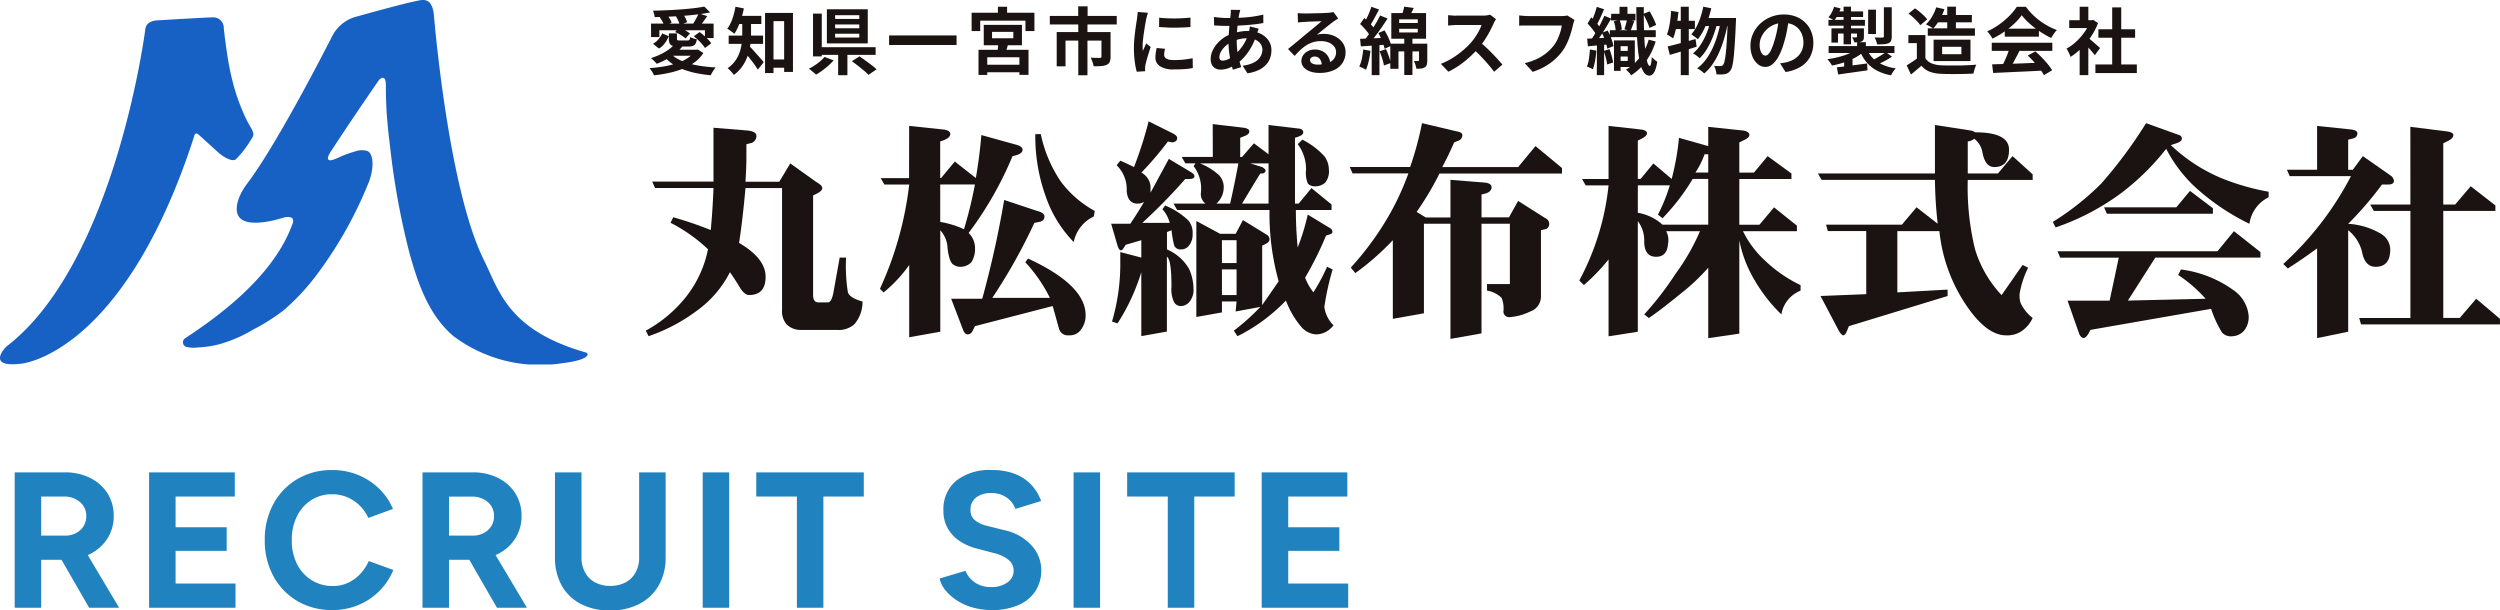 <svg xmlns="http://www.w3.org/2000/svg" xmlns:xlink="http://www.w3.org/1999/xlink" width="181" height="44.196" viewBox="0 0 181 44.196">
  <defs>
    <clipPath id="clip-path">
      <rect id="長方形_32442" data-name="長方形 32442" width="181" height="26.387" fill="none"/>
    </clipPath>
  </defs>
  <g id="グループ_39532" data-name="グループ 39532" transform="translate(7782 -6347)">
    <g id="グループ_39528" data-name="グループ 39528" transform="translate(-7782 6347)">
      <g id="グループ_39527" data-name="グループ 39527" transform="translate(0 0)" clip-path="url(#clip-path)">
        <path id="パス_38625" data-name="パス 38625" d="M110.2,4.213h.127l.105-.021.4.253a2.535,2.535,0,0,1-.623.665,3.7,3.7,0,0,1-.844.467,6.482,6.482,0,0,1-1.005.306,9.6,9.6,0,0,1-1.105.177,1.13,1.13,0,0,0-.082-.171c-.037-.065-.077-.129-.121-.193a1.129,1.129,0,0,0-.124-.153c.37-.028.723-.071,1.063-.129a6.086,6.086,0,0,0,.941-.235,3.306,3.306,0,0,0,.76-.364A1.7,1.7,0,0,0,110.2,4.3Zm-1.441-.427.549.19a3.212,3.212,0,0,1-.525.512,4.658,4.658,0,0,1-.641.422,5.542,5.542,0,0,1-.681.317c-.031-.035-.073-.079-.124-.132s-.1-.1-.158-.156a1.781,1.781,0,0,0-.145-.124,4.768,4.768,0,0,0,.673-.262,4.16,4.16,0,0,0,.6-.348,2.151,2.151,0,0,0,.454-.419m-1.72-1.467h4.533V3.363h-.628V2.8h-3.3v.49h-.6ZM110.9,1.084l.422.422q-.406.084-.9.145t-1.019.1q-.527.04-1.063.063t-1.031.034a1.548,1.548,0,0,0-.047-.243,1.244,1.244,0,0,0-.079-.222q.491-.011,1.008-.034T109.2,1.29q.5-.037.931-.087t.763-.119m-3.039,1.942.475.206a2.8,2.8,0,0,1-.28.493,1.469,1.469,0,0,1-.432.4l-.433-.348a1.459,1.459,0,0,0,.4-.33,1.668,1.668,0,0,0,.269-.425m-.179-1.16.5-.212a2.78,2.78,0,0,1,.216.3,1.165,1.165,0,0,1,.142.3l-.528.226a1.551,1.551,0,0,0-.131-.3,2.347,2.347,0,0,0-.2-.311m.812,2.643a2.2,2.2,0,0,0,.551.4,3.839,3.839,0,0,0,.75.293,7.082,7.082,0,0,0,.91.19q.491.071,1.029.1a1.416,1.416,0,0,0-.132.169q-.069.1-.129.205t-.1.19a8.945,8.945,0,0,1-1.045-.15,6.229,6.229,0,0,1-.923-.263,3.934,3.934,0,0,1-.781-.394A2.969,2.969,0,0,1,108,4.7Zm.138-.3h1.72v.433H108.2Zm-.29-1.182h.586V3.4c0,.064.013.1.039.116a.459.459,0,0,0,.177.022h.549a.251.251,0,0,0,.106-.018.119.119,0,0,0,.055-.072.71.71,0,0,0,.029-.158,1.359,1.359,0,0,0,.227.095,1.99,1.99,0,0,0,.253.069.856.856,0,0,1-.092.319.35.35,0,0,1-.187.158.93.93,0,0,1-.317.045h-.707a1.513,1.513,0,0,1-.443-.05.334.334,0,0,1-.217-.174.826.826,0,0,1-.058-.346Zm.454-.1.3-.322a3.179,3.179,0,0,1,.422.2,2.226,2.226,0,0,1,.349.227l-.317.354a2.578,2.578,0,0,0-.335-.237,2.872,2.872,0,0,0-.419-.217m.032-1.177.506-.185a2.591,2.591,0,0,1,.2.327,1.678,1.678,0,0,1,.129.317l-.538.2a1.469,1.469,0,0,0-.111-.322,2.6,2.6,0,0,0-.185-.338m1.673-.179.617.2c-.1.141-.191.277-.288.409a4.057,4.057,0,0,1-.271.335l-.47-.179q.069-.106.148-.24c.052-.09.1-.181.148-.274s.084-.177.116-.251m-.354,1.657.422-.3c.106.077.212.163.32.256s.207.188.3.285a1.774,1.774,0,0,1,.219.272l-.454.338a1.859,1.859,0,0,0-.206-.277q-.132-.15-.29-.3c-.106-.1-.21-.19-.311-.272" transform="translate(-59.908 -0.608)" fill="#1a1311"/>
        <path id="パス_38626" data-name="パス 38626" d="M120.343,1.107l.606.122a5.691,5.691,0,0,1-.168.683,6.042,6.042,0,0,1-.238.634,3.422,3.422,0,0,1-.28.519c-.039-.035-.089-.076-.15-.121s-.126-.091-.193-.138-.123-.08-.169-.106a2.673,2.673,0,0,0,.367-.718,5.267,5.267,0,0,0,.225-.876m.49.95h.638V3.07a6.549,6.549,0,0,1-.045.733,3.961,3.961,0,0,1-.179.8,3.3,3.3,0,0,1-.38.779,2.6,2.6,0,0,1-.641.662,1.166,1.166,0,0,0-.127-.164c-.056-.063-.113-.125-.171-.185a.847.847,0,0,0-.156-.132,2.285,2.285,0,0,0,.578-.573,2.4,2.4,0,0,0,.317-.649,3.312,3.312,0,0,0,.135-.664q.032-.33.032-.615Zm-.982,1.14h2.491v.6h-2.491Zm.549-1.425h1.816v.586H120.4Zm.918,2.163c.043.039.1.1.177.177s.157.168.245.266l.264.3c.088.1.166.187.235.267s.119.138.15.176l-.427.539q-.074-.116-.174-.262c-.067-.1-.139-.2-.216-.3s-.155-.2-.232-.3-.152-.191-.224-.277l-.187-.225Zm1.167-2.375h2.02V5.83h-.638V2.152h-.77V5.909h-.612Zm.28,3.367h1.445v.6h-1.445Z" transform="translate(-67.095 -0.62)" fill="#1a1311"/>
        <path id="パス_38627" data-name="パス 38627" d="M134.309,4.979l.665.248a3.883,3.883,0,0,1-.385.385q-.216.19-.446.359a4.335,4.335,0,0,1-.445.29,1.766,1.766,0,0,0-.159-.148c-.062-.053-.126-.1-.19-.156a1.893,1.893,0,0,0-.169-.124,3.665,3.665,0,0,0,.43-.248,4.16,4.16,0,0,0,.4-.3,2.239,2.239,0,0,0,.3-.306m-.828-3.139h.633v3.1h-.633Zm.365,2.432h4.168v.559h-4.168Zm.638-2.743h2.96V4h-2.96Zm.6.7h1.747V1.956H135.08Zm0,.675h1.747V2.626H135.08Zm0,.67h1.747V3.3H135.08Zm.216.945h.67V6.3h-.67Zm1,.765.543-.343q.2.131.433.3c.154.111.305.222.451.335a4.311,4.311,0,0,1,.356.3l-.586.4a3.715,3.715,0,0,0-.33-.309c-.135-.114-.281-.231-.436-.351s-.3-.228-.432-.327" transform="translate(-74.619 -0.857)" fill="#1a1311"/>
        <rect id="長方形_32441" data-name="長方形 32441" width="4.886" height="0.691" transform="translate(64.37 2.566)" fill="#1a1311"/>
        <path id="パス_38628" data-name="パス 38628" d="M159.976,1.538h4.548V2.863h-.649V2.108H160.6v.755h-.623Zm.5,2.681h3.62V6.034h-.66V4.762h-2.327V6.04h-.633Zm.285,1.082h3.008v.543h-3.008Zm.095-2.887h2.765V3.892h-2.765Zm.6.971h1.541V2.921h-1.541Zm.454.222.733.127c-.05.159-.095.315-.137.47s-.081.288-.116.4l-.554-.132q.027-.19.048-.433c.014-.162.023-.306.026-.433M161.881,1.1h.665v.76h-.665Z" transform="translate(-89.632 -0.614)" fill="#1a1311"/>
        <path id="パス_38629" data-name="パス 38629" d="M172.852,1.739H177.7v.617h-4.844Zm.5,1.171h3.477v.617h-2.838V5.391h-.639Zm1.557-1.863h.681V2.12h-.681Zm.005,1.271h.665V6.034h-.665Zm1.678.591h.66V4.7a.931.931,0,0,1-.061.367.413.413,0,0,1-.224.213,1.188,1.188,0,0,1-.4.09q-.229.016-.54.016a1.782,1.782,0,0,0-.085-.317,2.519,2.519,0,0,0-.127-.306l.267.011q.134.005.243.005h.145a.207.207,0,0,0,.095-.024.082.082,0,0,0,.027-.071Z" transform="translate(-96.847 -0.587)" fill="#1a1311"/>
        <path id="パス_38630" data-name="パス 38630" d="M187.725,2.023c-.014.035-.029.085-.048.148s-.034.125-.05.185-.028.105-.034.137c-.011.074-.028.169-.051.288s-.046.249-.068.4-.045.3-.066.446-.038.3-.051.438-.018.264-.018.369c0,.049,0,.105,0,.169a.985.985,0,0,0,.019.174c.024-.059.051-.119.079-.179l.084-.182c.029-.062.053-.12.074-.177l.327.259c-.049.144-.1.3-.15.464s-.1.321-.138.467-.071.266-.092.361c-.007.039-.014.082-.019.132a1.132,1.132,0,0,0-.007.116c0,.029,0,.063,0,.1s0,.078.008.113l-.612.042a5.428,5.428,0,0,1-.142-.731,7.249,7.249,0,0,1-.063-.995c0-.2.008-.4.026-.6s.039-.4.063-.588.048-.359.071-.514.044-.283.061-.385c.007-.074.017-.157.029-.251s.02-.182.024-.266Zm1.235,2.607c-.021.088-.037.166-.047.234a1.376,1.376,0,0,0-.016.209.3.3,0,0,0,.043.155.345.345,0,0,0,.129.122.694.694,0,0,0,.227.074,2.075,2.075,0,0,0,.34.023,5.985,5.985,0,0,0,.665-.034c.207-.022.427-.057.66-.1l.01.712a5.758,5.758,0,0,1-.583.074q-.33.026-.778.026a1.8,1.8,0,0,1-1.014-.23.731.731,0,0,1-.332-.636,2.257,2.257,0,0,1,.024-.319c.015-.111.038-.233.066-.367Zm-.422-2.253q.242.032.546.045c.2.009.408.012.617.011s.411-.009.6-.021.361-.026.5-.04v.681c-.162.014-.34.026-.533.034s-.392.014-.6.014-.4,0-.6-.014-.376-.02-.54-.034Z" transform="translate(-104.612 -1.098)" fill="#1a1311"/>
        <path id="パス_38631" data-name="パス 38631" d="M202.82,2.972c-.01.032-.026.076-.047.132s-.041.115-.061.174-.034.107-.045.142a4.842,4.842,0,0,1-.372.868,4.079,4.079,0,0,1-.472.686,3.233,3.233,0,0,1-.5.478,2.894,2.894,0,0,1-.591.34,1.661,1.661,0,0,1-.67.145.794.794,0,0,1-.354-.079.6.6,0,0,1-.262-.251.876.876,0,0,1-.1-.435,1.431,1.431,0,0,1,.116-.559,2.1,2.1,0,0,1,.322-.522,2.424,2.424,0,0,1,.481-.441,2.382,2.382,0,0,1,.591-.3,3.564,3.564,0,0,1,.567-.153,3.3,3.3,0,0,1,.61-.058,2.069,2.069,0,0,1,.879.179,1.5,1.5,0,0,1,.609.491,1.223,1.223,0,0,1,.222.728,1.7,1.7,0,0,1-.09.546,1.412,1.412,0,0,1-.293.493,1.73,1.73,0,0,1-.536.39,2.816,2.816,0,0,1-.818.237l-.348-.554a2.28,2.28,0,0,0,.823-.23A1.161,1.161,0,0,0,202.944,5a.969.969,0,0,0,.145-.5.728.728,0,0,0-.124-.417.865.865,0,0,0-.369-.3,1.44,1.44,0,0,0-.6-.113,2.379,2.379,0,0,0-.642.079,3.083,3.083,0,0,0-.472.169,1.869,1.869,0,0,0-.469.319,1.648,1.648,0,0,0-.322.4.819.819,0,0,0-.116.39.285.285,0,0,0,.058.193.235.235,0,0,0,.185.066,1,1,0,0,0,.438-.124,2.09,2.09,0,0,0,.491-.351,3.7,3.7,0,0,0,.538-.633,3.27,3.27,0,0,0,.418-.918c.01-.035.02-.081.031-.137s.02-.113.029-.171.015-.1.019-.14Zm-2.274-.77q.5,0,.942-.021t.849-.074a7.388,7.388,0,0,0,.816-.153l.005.612q-.274.047-.6.087t-.686.066q-.355.026-.7.04c-.228.008-.443.013-.643.013q-.138,0-.309-.005c-.114,0-.226-.007-.337-.013l-.288-.013-.015-.613.259.029c.113.012.233.023.361.032s.245.013.35.013m.94-.586q-.021.074-.04.145c-.012.047-.024.092-.034.135-.032.166-.062.354-.09.567s-.051.434-.069.665-.026.457-.026.678a6.174,6.174,0,0,0,.042.757,4.923,4.923,0,0,0,.118.638q.077.294.167.557l-.607.185a5.643,5.643,0,0,1-.15-.564q-.071-.327-.119-.7a6.093,6.093,0,0,1-.047-.762q0-.264.018-.53t.04-.528q.021-.261.05-.5c.019-.16.036-.305.05-.435,0-.05.007-.1.01-.161a1.143,1.143,0,0,0,0-.156Z" transform="translate(-111.692 -0.897)" fill="#1a1311"/>
        <path id="パス_38632" data-name="パス 38632" d="M212.777,2.052c.074.01.153.018.237.021s.165.005.243.005l.253,0,.383-.008.425-.01c.14,0,.268-.008.383-.014l.266-.013c.109-.01.2-.02.259-.029a.855.855,0,0,0,.143-.029l.343.47c-.06.039-.121.077-.185.116s-.125.081-.185.127-.155.113-.253.193l-.314.25c-.111.088-.218.175-.322.259l-.282.227a2.121,2.121,0,0,1,.253-.045,2.427,2.427,0,0,1,.248-.013,1.815,1.815,0,0,1,.8.174,1.447,1.447,0,0,1,.565.473,1.165,1.165,0,0,1,.208.683,1.4,1.4,0,0,1-.211.755,1.455,1.455,0,0,1-.636.539,2.489,2.489,0,0,1-1.063.2,1.928,1.928,0,0,1-.657-.106,1.082,1.082,0,0,1-.462-.3.681.681,0,0,1-.169-.46.741.741,0,0,1,.119-.4.877.877,0,0,1,.332-.3A1.02,1.02,0,0,1,214,4.69a1.21,1.21,0,0,1,.615.145,1.011,1.011,0,0,1,.385.388,1.123,1.123,0,0,1,.14.533l-.617.084a.753.753,0,0,0-.145-.467A.45.45,0,0,0,214,5.2a.358.358,0,0,0-.238.077.228.228,0,0,0-.089.177.269.269,0,0,0,.148.237.739.739,0,0,0,.385.09,2.235,2.235,0,0,0,.749-.108.937.937,0,0,0,.451-.311.786.786,0,0,0,.15-.483.64.64,0,0,0-.145-.417.941.941,0,0,0-.392-.28,1.486,1.486,0,0,0-.56-.1,1.943,1.943,0,0,0-.559.077,2,2,0,0,0-.478.216,2.9,2.9,0,0,0-.438.338,5.515,5.515,0,0,0-.425.441l-.48-.5.321-.262c.12-.1.242-.2.367-.3l.354-.3q.166-.14.282-.234l.259-.212.306-.251c.106-.086.206-.169.3-.248s.174-.147.238-.2c-.054,0-.122,0-.206,0l-.277.011-.3.01c-.1,0-.193.008-.279.014l-.214.013c-.07,0-.144.008-.222.016s-.148.015-.211.026Z" transform="translate(-118.826 -1.105)" fill="#1a1311"/>
        <path id="パス_38633" data-name="パス 38633" d="M224.1,4.192l.523.095a6.772,6.772,0,0,1-.127.75,3.564,3.564,0,0,1-.2.623,1.13,1.13,0,0,0-.142-.082c-.06-.029-.12-.059-.182-.087a1.507,1.507,0,0,0-.161-.063A2.434,2.434,0,0,0,224,4.859a6.056,6.056,0,0,0,.1-.667m-.226-1.847.3-.433c.092.077.186.164.285.261s.189.193.272.288a1.443,1.443,0,0,1,.187.264l-.322.491a1.99,1.99,0,0,0-.182-.277c-.08-.1-.167-.208-.261-.311s-.188-.2-.28-.282m0,1.071q.363-.011.879-.032t1.047-.047l-.005.5q-.5.038-.987.071t-.881.055Zm.812-2.322.56.2c-.07.138-.144.277-.222.419s-.153.28-.227.412a3.8,3.8,0,0,1-.216.345l-.427-.174q.094-.164.2-.372t.19-.425c.06-.144.109-.278.148-.4m.634.628.538.222q-.195.3-.422.631t-.459.631q-.232.3-.433.527l-.385-.2q.153-.179.311-.406t.314-.47q.155-.243.3-.488c.093-.164.173-.314.24-.451M224.714,3.7h.559V6.05h-.559Zm.48-.7.448-.195c.07.116.139.241.206.374s.124.265.174.393a2.8,2.8,0,0,1,.111.346l-.485.222a2.961,2.961,0,0,0-.1-.345c-.046-.132-.1-.268-.161-.407s-.125-.268-.192-.388m.09,1.319.464-.153a5.105,5.105,0,0,1,.206.517,4.1,4.1,0,0,1,.137.486l-.491.179a4.193,4.193,0,0,0-.127-.5c-.06-.191-.124-.368-.19-.53m.775-.549h2.317v.559h-1.725V5.59h-.591Zm.074-2.216h2.516V3.411h-2.516Zm.569.718h1.346V2.007H226.7Zm0,.686h1.346V2.693H226.7Zm.364-1.868.692.095c-.064.138-.128.27-.193.4s-.126.237-.182.325l-.528-.106c.043-.106.084-.224.124-.356a2.775,2.775,0,0,0,.087-.356m.005,2.248h.591V6.039h-.591Zm1.066.432h.6V4.978a1.2,1.2,0,0,1-.034.309.333.333,0,0,1-.156.2.64.64,0,0,1-.262.084,3.117,3.117,0,0,1-.335.016,2.115,2.115,0,0,0-.071-.288,1.862,1.862,0,0,0-.108-.277c.067,0,.13.005.188.005a.853.853,0,0,0,.118-.005c.043,0,.063-.019.063-.058Z" transform="translate(-125.402 -0.608)" fill="#1a1311"/>
        <path id="パス_38634" data-name="パス 38634" d="M241.232,2.75c-.021.031-.052.08-.092.147a1.11,1.11,0,0,0-.092.185q-.111.248-.272.554t-.364.615a6.127,6.127,0,0,1-.43.577,8.972,8.972,0,0,1-.652.657,7.2,7.2,0,0,1-.75.6,5.717,5.717,0,0,1-.8.467l-.543-.57a4.923,4.923,0,0,0,.828-.411,6.172,6.172,0,0,0,.744-.539,6.115,6.115,0,0,0,.591-.565,4.823,4.823,0,0,0,.33-.427A5.014,5.014,0,0,0,240,3.586a2.315,2.315,0,0,0,.179-.414h-1.789c-.074,0-.151,0-.232.007l-.23.016-.166.013V2.46c.053,0,.117.009.195.016s.156.012.235.016.145,0,.2,0h1.863a2.234,2.234,0,0,0,.319-.021,1.434,1.434,0,0,0,.224-.048ZM240.05,4.391q.206.164.438.38t.46.449q.227.232.419.445c.129.143.237.266.325.372l-.6.523c-.131-.18-.279-.366-.446-.56s-.343-.386-.528-.577-.372-.374-.562-.547Z" transform="translate(-132.919 -1.361)" fill="#1a1311"/>
        <path id="パス_38635" data-name="パス 38635" d="M254.149,2.88a.979.979,0,0,0-.066.177c-.02.069-.036.133-.051.193q-.042.19-.111.433t-.163.5a4.746,4.746,0,0,1-.224.512,3.488,3.488,0,0,1-.293.475,4.06,4.06,0,0,1-.554.588,4.141,4.141,0,0,1-.708.5,4.81,4.81,0,0,1-.86.372L250.545,6a4.435,4.435,0,0,0,.9-.314,3.366,3.366,0,0,0,.667-.422,3.249,3.249,0,0,0,.5-.5,2.6,2.6,0,0,0,.3-.48,3.828,3.828,0,0,0,.2-.523,3.115,3.115,0,0,0,.114-.485h-2.459q-.179,0-.35,0c-.114,0-.207.009-.277.016V2.548c.057,0,.121.009.2.016s.151.014.232.018.149.008.206.008h2.438c.053,0,.118,0,.195-.008a1.123,1.123,0,0,0,.217-.034Z" transform="translate(-140.152 -1.428)" fill="#1a1311"/>
        <path id="パス_38636" data-name="パス 38636" d="M261.5,4.192l.469.079a7.078,7.078,0,0,1-.092.736,3.609,3.609,0,0,1-.161.62,1.707,1.707,0,0,0-.208-.108q-.135-.061-.224-.092a2.338,2.338,0,0,0,.148-.57c.032-.222.054-.443.069-.665m-.2-.786c.212-.007.46-.018.747-.032s.581-.03.884-.048v.486q-.417.047-.826.081l-.751.066Zm.032-1.1.264-.443c.088.081.178.171.27.27a3.691,3.691,0,0,1,.248.3,1.587,1.587,0,0,1,.168.269l-.285.506a1.559,1.559,0,0,0-.163-.284q-.111-.158-.243-.32c-.087-.107-.174-.2-.259-.293m1.208-.564.5.206q-.17.3-.367.628t-.4.627q-.2.3-.388.528l-.348-.18q.175-.242.364-.556t.359-.644q.17-.33.285-.609m-.549-.644.533.175c-.06.133-.122.273-.185.417s-.127.281-.19.409-.125.243-.185.346l-.407-.159c.053-.105.106-.227.161-.367s.106-.28.156-.424.087-.276.116-.4m.016,2.6h.518V6.049H262Zm.354-.718.423-.159c.063.117.124.242.182.378s.107.268.148.4a2.774,2.774,0,0,1,.087.348l-.448.179a2.384,2.384,0,0,0-.079-.348c-.039-.13-.084-.266-.137-.407a3.287,3.287,0,0,0-.175-.39m.138,1.314.416-.132c.057.155.109.322.159.5a4.566,4.566,0,0,1,.106.464l-.438.148a3.33,3.33,0,0,0-.092-.475q-.071-.274-.15-.506m.438-1.5h3.325v.5h-3.325Zm.1-1.187H264.8v.475h-1.773Zm.184.538.422-.095a2.044,2.044,0,0,1,.111.359,2,2,0,0,1,.048.343l-.449.106a1.587,1.587,0,0,0-.032-.343,2.142,2.142,0,0,0-.1-.369m.016,1.383h.48v2.21h-.48Zm.185,0h1.324V5.458h-1.324V5.02h.812V3.954h-.812Zm.047.76h.987V4.7h-.987Zm.169-3.192h.575v.781h-.575Zm.554.918.517.111c-.052.133-.1.265-.148.393s-.089.238-.131.33L264,2.73l.071-.23c.026-.086.049-.173.069-.261s.034-.167.044-.237m1.578,1.477.5.132a5,5,0,0,1-.684,1.411,3.823,3.823,0,0,1-1.089,1.036.9.9,0,0,0-.106-.139c-.046-.051-.092-.1-.14-.15a1.063,1.063,0,0,0-.13-.117,3.464,3.464,0,0,0,1.029-.928,3.887,3.887,0,0,0,.617-1.245m-.9-2.353h.544q-.006.7.008,1.337t.047,1.164q.034.528.087.918a3.429,3.429,0,0,0,.127.609c.049.146.106.222.169.23.031,0,.06-.053.084-.169a3.655,3.655,0,0,0,.058-.48,1.354,1.354,0,0,0,.121.127,1.724,1.724,0,0,0,.153.127l.116.084a2.55,2.55,0,0,1-.153.631.74.74,0,0,1-.2.3.342.342,0,0,1-.205.08.5.5,0,0,1-.407-.237,1.988,1.988,0,0,1-.269-.662,7.373,7.373,0,0,1-.163-1.034q-.058-.6-.084-1.367t-.032-1.654m.5.485.465-.185a5.675,5.675,0,0,1,.274.509,5.009,5.009,0,0,1,.2.473l-.485.216a2.407,2.407,0,0,0-.111-.311c-.05-.116-.1-.236-.164-.359s-.119-.237-.179-.343" transform="translate(-146.392 -0.608)" fill="#1a1311"/>
        <path id="パス_38637" data-name="パス 38637" d="M274.768,1.4l.533.085q-.038.348-.09.7c-.035.234-.078.455-.127.662a3.927,3.927,0,0,1-.169.549c-.032-.024-.076-.055-.132-.092l-.169-.111a.915.915,0,0,0-.148-.082,3.258,3.258,0,0,0,.146-.493c.04-.185.074-.381.1-.591s.045-.418.055-.625m-.248,2.575c.172-.042.368-.091.588-.148s.452-.119.7-.187l.731-.2.079.554q-.5.158-1.011.314t-.931.277Zm.4-1.857h1.572v.6h-1.693Zm.549-1.018h.58V6.056h-.58ZM277.1,1.1l.575.111a8.333,8.333,0,0,1-.243.852,5.644,5.644,0,0,1-.328.77,3.693,3.693,0,0,1-.4.625.894.894,0,0,0-.137-.119l-.182-.132c-.062-.044-.113-.08-.156-.108a2.609,2.609,0,0,0,.378-.549,4.672,4.672,0,0,0,.29-.689,6.455,6.455,0,0,0,.2-.762m.533,1.013.459.227a6.717,6.717,0,0,1-.291.926,5.9,5.9,0,0,1-.43.884,3.141,3.141,0,0,1-.53.681,2.757,2.757,0,0,0-.227-.187,1.7,1.7,0,0,0-.264-.166,2.34,2.34,0,0,0,.433-.446,3.993,3.993,0,0,0,.364-.586,5.422,5.422,0,0,0,.285-.66,6.529,6.529,0,0,0,.2-.673m.733.063.491.227q-.1.512-.251,1.024a7.853,7.853,0,0,1-.359.981,5.352,5.352,0,0,1-.478.863,3.074,3.074,0,0,1-.6.662,2.027,2.027,0,0,0-.235-.2,2.238,2.238,0,0,0-.277-.174,2.941,2.941,0,0,0,.62-.615,4.549,4.549,0,0,0,.488-.818,6.791,6.791,0,0,0,.359-.95,10.063,10.063,0,0,0,.243-1.005m-1.109-.253h1.884V2.5h-2.169Zm1.615,0h.6c0,.074-.005.134-.005.179a.8.8,0,0,1-.005.106q-.037.892-.077,1.514T279.3,4.745a4.911,4.911,0,0,1-.1.633.989.989,0,0,1-.131.33.6.6,0,0,1-.417.274,1.612,1.612,0,0,1-.269.024q-.158,0-.332-.008a1.868,1.868,0,0,0-.055-.311,1.257,1.257,0,0,0-.119-.306q.148.016.275.018l.2,0a.221.221,0,0,0,.1-.021.305.305,0,0,0,.087-.079.72.72,0,0,0,.1-.266,5.311,5.311,0,0,0,.09-.583c.028-.253.054-.576.077-.968s.044-.868.066-1.428Z" transform="translate(-153.78 -0.614)" fill="#1a1311"/>
        <path id="パス_38638" data-name="パス 38638" d="M291,2.692c-.035.267-.081.552-.137.854a8.068,8.068,0,0,1-.227.918,4.737,4.737,0,0,1-.359.919,2.01,2.01,0,0,1-.451.594.809.809,0,0,1-.536.208.832.832,0,0,1-.535-.2,1.354,1.354,0,0,1-.391-.546,2.042,2.042,0,0,1-.145-.791,2.07,2.07,0,0,1,.185-.866,2.306,2.306,0,0,1,.514-.72,2.439,2.439,0,0,1,.77-.493,2.5,2.5,0,0,1,.952-.18,2.348,2.348,0,0,1,.884.159,1.991,1.991,0,0,1,.673.438,1.9,1.9,0,0,1,.427.654,2.18,2.18,0,0,1,.148.807,2.13,2.13,0,0,1-.227.992,1.875,1.875,0,0,1-.673.723,2.88,2.88,0,0,1-1.111.39l-.4-.628q.152-.015.269-.037t.222-.047a2.019,2.019,0,0,0,.472-.182,1.484,1.484,0,0,0,.383-.3,1.285,1.285,0,0,0,.256-.414,1.432,1.432,0,0,0,.092-.523,1.645,1.645,0,0,0-.1-.57,1.284,1.284,0,0,0-.279-.451,1.236,1.236,0,0,0-.449-.3,1.66,1.66,0,0,0-.607-.1,1.713,1.713,0,0,0-1.288.538,1.707,1.707,0,0,0-.335.512,1.362,1.362,0,0,0-.113.523,1.32,1.32,0,0,0,.063.441.665.665,0,0,0,.156.263.285.285,0,0,0,.2.088.308.308,0,0,0,.219-.113,1.276,1.276,0,0,0,.214-.346,4.682,4.682,0,0,0,.211-.586,7.044,7.044,0,0,0,.206-.813,8.026,8.026,0,0,0,.121-.844Z" transform="translate(-161.486 -1.34)" fill="#1a1311"/>
        <path id="パス_38639" data-name="パス 38639" d="M303.017,4.146l.485.211a2.655,2.655,0,0,1-.454.341,4.451,4.451,0,0,1-.557.282,5.445,5.445,0,0,1-.623.222,6.03,6.03,0,0,1-.652.153,2.7,2.7,0,0,0-.156-.235,1.844,1.844,0,0,0-.182-.219c.208-.029.415-.066.623-.113s.406-.1.6-.166a3.966,3.966,0,0,0,.52-.214,1.921,1.921,0,0,0,.4-.261m-1.652-3.039.47.116a3.6,3.6,0,0,1-.208.483,2.16,2.16,0,0,1-.261.4,1.26,1.26,0,0,0-.2-.129q-.13-.071-.214-.113a1.562,1.562,0,0,0,.243-.353,2.652,2.652,0,0,0,.168-.406m-.406.944H303.6v.428h-2.644Zm.011,1.9h4.765v.5H300.97Zm.206-1.287h2.047v.379H301.65V3.7h-.475Zm.359-1.224h1.931v.406h-2.09Zm.032,4.047q.28-.026.638-.071c.24-.03.492-.064.758-.1l.794-.108.026.5-1.123.158q-.565.079-1,.142Zm.485-4.391h.539V3.824h-.539Zm.042,3.889.332-.332.275.09V5.771h-.607Zm.924-2.321h.506v.6a.584.584,0,0,1-.034.227.274.274,0,0,1-.14.131.633.633,0,0,1-.224.051q-.13.007-.3.007a.734.734,0,0,0-.063-.19c-.032-.067-.059-.125-.084-.175.06,0,.117.006.172.006h.108q.063,0,.063-.058Zm.016,1.008h.633v.565h-.633Zm.686.448a2,2,0,0,0,.752.958,3.186,3.186,0,0,0,1.364.483,1.3,1.3,0,0,0-.193.24,2.741,2.741,0,0,0-.155.266,3.582,3.582,0,0,1-1.048-.356A2.52,2.52,0,0,1,303.7,5.1a3.005,3.005,0,0,1-.494-.879Zm.111-2.807h.565V3.075h-.565Zm1.277,3.076.449.327a5.725,5.725,0,0,1-.536.321c-.191.1-.37.189-.535.259l-.38-.311q.164-.073.346-.176c.122-.069.24-.14.356-.214s.216-.142.3-.205m-.137-3.25h.569V3.259a.775.775,0,0,1-.05.311.363.363,0,0,1-.193.175,1.064,1.064,0,0,1-.338.071q-.2.013-.475.013a1.431,1.431,0,0,0-.077-.259,2.542,2.542,0,0,0-.108-.243l.343.008c.113,0,.188,0,.226,0a.14.14,0,0,0,.079-.024.085.085,0,0,0,.022-.066Z" transform="translate(-168.579 -0.614)" fill="#1a1311"/>
        <path id="パス_38640" data-name="パス 38640" d="M315.306,4.826a.961.961,0,0,0,.458.38,2.086,2.086,0,0,0,.707.137q.232.011.551.013c.212,0,.437,0,.673,0s.467-.011.694-.022.428-.023.6-.037c-.021.049-.045.113-.074.19s-.053.156-.077.237a2.117,2.117,0,0,0-.05.216c-.158.01-.339.018-.544.024s-.413.008-.628.01-.423,0-.623,0-.38-.008-.539-.016a2.662,2.662,0,0,1-.828-.15,1.485,1.485,0,0,1-.607-.435l-.357.306c-.121.106-.254.215-.4.328l-.311-.66c.123-.074.252-.155.385-.243s.262-.179.385-.274Zm0-1.673V5.1h-.618V3.739h-.612V3.153ZM314.081,1.6l.47-.38a3.488,3.488,0,0,1,.332.245c.112.093.218.188.317.285a2.19,2.19,0,0,1,.237.266l-.5.422a1.79,1.79,0,0,0-.219-.274c-.093-.1-.2-.2-.309-.3s-.221-.189-.327-.266m2.011-.454.591.137a4.2,4.2,0,0,1-.356.773,3.7,3.7,0,0,1-.452.625,1.592,1.592,0,0,0-.16-.106c-.065-.039-.132-.076-.2-.111s-.125-.063-.174-.085a2.313,2.313,0,0,0,.443-.554,3.368,3.368,0,0,0,.306-.68m-.612,1.524h3.414v.533H315.48Zm.422.818h2.67V5.037H315.9ZM316.17,1.7h2.5V2.23h-2.5Zm.349,2.839h1.393V4h-1.393Zm.369-3.441h.628V3.031h-.628Z" transform="translate(-175.908 -0.614)" fill="#1a1311"/>
        <path id="パス_38641" data-name="パス 38641" d="M329.7,1.728a4.121,4.121,0,0,1-.544.614,6.109,6.109,0,0,1-.738.594,6.445,6.445,0,0,1-.844.491.98.98,0,0,0-.1-.177c-.044-.065-.09-.128-.137-.19a1.631,1.631,0,0,0-.14-.161,4.9,4.9,0,0,0,.871-.5,5.71,5.71,0,0,0,.747-.634,3.842,3.842,0,0,0,.525-.646H330a4.681,4.681,0,0,0,.469.549,4.93,4.93,0,0,0,.549.472,5.131,5.131,0,0,0,.6.379,4.791,4.791,0,0,0,.625.283,1.794,1.794,0,0,0-.222.274c-.07.105-.134.206-.19.3a6.19,6.19,0,0,1-.8-.454,6.736,6.736,0,0,1-.757-.58,4.132,4.132,0,0,1-.578-.617m-2.169,1.995h4.385v.591h-4.385Zm.027,1.567,1.089-.034q.62-.018,1.3-.045l1.348-.053-.021.581q-.644.036-1.306.066t-1.259.058l-1.076.05Zm1.261-1.182.723.195c-.081.166-.167.334-.256.5s-.178.333-.264.489-.168.292-.245.411l-.554-.185q.106-.195.222-.44c.077-.164.149-.331.214-.5s.119-.328.161-.472m-.348-1.4h2.475v.58h-2.475Zm1.662,1.947.554-.3q.237.206.47.444t.427.478a3.885,3.885,0,0,1,.317.441l-.591.358a3.3,3.3,0,0,0-.3-.451c-.129-.167-.269-.337-.423-.509a6.04,6.04,0,0,0-.456-.465" transform="translate(-183.324 -0.628)" fill="#1a1311"/>
        <path id="パス_38642" data-name="パス 38642" d="M341.951,2.084h.121l.111-.027.354.233a4.7,4.7,0,0,1-.512.984,5.554,5.554,0,0,1-.7.842,4.6,4.6,0,0,1-.775.623,1.777,1.777,0,0,0-.082-.2c-.037-.08-.074-.155-.111-.227a.936.936,0,0,0-.108-.171,3.217,3.217,0,0,0,.7-.5,4.4,4.4,0,0,0,.6-.681,3.209,3.209,0,0,0,.406-.762Zm-1.5,0h1.725v.57h-1.725Zm.755-.977h.628v1.24h-.628Zm0,2.776.628-.749V6.062h-.628Zm.559-.57a2.268,2.268,0,0,1,.2.155c.086.072.178.152.277.237l.269.237.174.156-.379.517c-.053-.067-.117-.145-.193-.235s-.156-.182-.24-.277-.167-.185-.248-.27-.15-.154-.206-.211Zm.581,1.973h3v.623h-3Zm.216-2.549h2.659V3.35h-2.659Zm1-1.583h.654V5.588h-.654Z" transform="translate(-190.639 -0.62)" fill="#1a1311"/>
        <path id="パス_38643" data-name="パス 38643" d="M113.684,21.232q.661.067.662.4a.537.537,0,0,1-.463.529l-.265.066v1.059q0,.53-.066,1.655H116l.795-1.324,1.854,1.324c.308.177.463.331.463.463s-.132.265-.4.4l-.265.132v7.215c0,.354.132.53.4.53h.662q.263,0,.4-.662l.463-2.582h.463a11.96,11.96,0,0,0,.132,2.516q.132.4,1.059.662a2.481,2.481,0,0,1-.6,1.655,1.721,1.721,0,0,1-1.258.4H117.59a1.431,1.431,0,0,1-1.059-.4,1.449,1.449,0,0,1-.331-1.059V25.4h-2.648q-.2,2.251-.463,3.972,1.919,1.126,1.92,2.449t-1.191,1.324q-.332,0-.662-.529-.4-.661-.729-1.125a7.744,7.744,0,0,1-2.383,2.78,12.619,12.619,0,0,1-3.508,1.853l-.2-.4a9.56,9.56,0,0,0,2.913-2.449,8.13,8.13,0,0,0,1.589-3.443,11.526,11.526,0,0,0-2.714-1.919l.2-.4a27.682,27.682,0,0,1,2.714.927q.132-1.39.2-3.045H107l-.2-.463h4.435V21.034Z" transform="translate(-59.579 -11.785)" fill="#1a1311"/>
        <path id="パス_38644" data-name="パス 38644" d="M146.993,20.732l2.515.265c.308.044.463.155.463.331s-.177.331-.53.463l-.2.066v2.648h.066l.992-1.192,1.523,1.192q.264-1.522.4-3.111l2.383.662q.6.133.6.4c0,.177-.155.309-.463.4l-.265.066a25.493,25.493,0,0,1-3.177,5.56,1.537,1.537,0,0,1,.463,1.126,1.757,1.757,0,0,1-.265.993,1.083,1.083,0,0,1-.795.331.806.806,0,0,1-.463-.132q-.332-.131-.463-1.191a2.07,2.07,0,0,0-.529-1.324v7.348l-2.25.4v-5.23a10.092,10.092,0,0,1-1.854,1.986l-.265-.265a24.952,24.952,0,0,0,2.119-7.546H145.2l-.264-.463h2.052Zm2.25,6.951a6.714,6.714,0,0,1,1.721.529,31.292,31.292,0,0,0,.794-3.243h-2.515Zm7.017-.795q.529.134.529.4,0,.332-.4.4l-.331.066a40.194,40.194,0,0,1-3.045,5.428h4.171A10.811,10.811,0,0,0,155.4,30.6l.2-.265q4.17,1.921,4.17,4.1a1.67,1.67,0,0,1-.4,1.125.958.958,0,0,1-.794.331.66.66,0,0,1-.728-.463q-.332-1.191-.463-1.655l-5.627,1.456-.132.265c-.089.22-.221.331-.4.331-.132,0-.243-.111-.331-.331l-.861-2.251h2.251a71.948,71.948,0,0,0,1.588-7.149Zm.265-5.56a9.6,9.6,0,0,0,1.456,3.442,7.653,7.653,0,0,0,2.449,2.118l-.066.4a2.629,2.629,0,0,0-1.456,1.853,8.88,8.88,0,0,1-2.052-3.376,12.8,12.8,0,0,1-.728-4.435Z" transform="translate(-81.171 -11.616)" fill="#1a1311"/>
        <path id="パス_38645" data-name="パス 38645" d="M187.4,20.841c.265.132.374.264.331.4,0,.132-.111.221-.331.265l-.332-.066a24.271,24.271,0,0,1-1.92,2.251,1.27,1.27,0,0,1,.662.993v.463l1.324-2.45,1.656.993c.132.089.2.177.2.265q0,.2-.4.2h-.265a41.628,41.628,0,0,1-3.111,3.177H187.2a2.442,2.442,0,0,0-.53-.993l.2-.265a5.379,5.379,0,0,1,1.655,1.059,1.354,1.354,0,0,1,.331.993,1.256,1.256,0,0,1-.331.927.717.717,0,0,1-.53.2.473.473,0,0,1-.463-.265,6.526,6.526,0,0,1-.2-1.125l-.332.132v1.258a3.391,3.391,0,0,1,1.589,1.39,3.5,3.5,0,0,1,.331,1.456,1.35,1.35,0,0,1-.331.993.822.822,0,0,1-.6.264.572.572,0,0,1-.463-.264,2.1,2.1,0,0,1-.2-1.126q0-1.985-.332-2.184V35.2l-1.853.331V30.9a14.709,14.709,0,0,1-1.721,3.707l-.4-.132a14.735,14.735,0,0,0,.6-4.369v-.662l1.522.4V28.585l-1.125.331-.133.2q-.264.464-.463-.132l-.463-1.589h1.389q.661-.993.993-1.589a.812.812,0,0,1-.463.132q-.729,0-.794-.927a2.421,2.421,0,0,0-.728-1.853l.265-.331c.308.132.639.288.993.463a28.6,28.6,0,0,0,1.059-3.309Zm2.912-.662,2.251.265c.264.044.4.132.4.265s-.111.243-.331.331l-.331.132v1.39h.132l.861-.992,1.059.794V20.244l2.251.265c.175.044.264.132.264.265s-.132.243-.4.331l-.2.066v4.766h.265l.927-1.125L198.915,26v.4h-2.582a27.1,27.1,0,0,0,.132,2.714,16.478,16.478,0,0,0,.728-2.383l1.523.926c.175.089.265.2.265.331,0,.089-.09.155-.265.2l-.2.066A24.55,24.55,0,0,1,197,31.3a4.259,4.259,0,0,0,.6,1.059,13.61,13.61,0,0,0,.993-1.854l.4.2a19.646,19.646,0,0,0-.6,2.714,2.3,2.3,0,0,0,.661,1.324,1.574,1.574,0,0,1-1.258.662,1.527,1.527,0,0,1-1.059-.53,6.4,6.4,0,0,1-1.125-1.919,12.677,12.677,0,0,1-3.508,2.581l-.265-.4a15.715,15.715,0,0,0,1.92-1.721l-1.787.331.066-.728h-1.059v.795l-1.853.331V27.195l1.721.927h1.126l.529-.993,1.721,1.059a.391.391,0,0,1,.2.331c0,.132-.089.243-.265.331l-.265.132v4.3q.6-.859,1.192-1.721a18.3,18.3,0,0,1-.662-5.163h-6.685l-.266-.463h2.317a.85.85,0,0,1-.331-.794,2.7,2.7,0,0,0-.529-1.92l.132-.2h-.729l-.264-.463h2.25Zm.463,3.707a1.255,1.255,0,0,1,.332.927,1.582,1.582,0,0,1-.53,1.125h.993q.264-1.125.6-2.913h-2.781a4.463,4.463,0,0,1,1.39.861m.2,6.355h1.059V28.585h-1.059Zm0,2.317h1.059V30.7h-1.059Zm2.913-9.267q.462.266.066.463h-.2q-.331.531-1.324,2.184h1.92V23.025h-1.324Zm4.5-.794a1.683,1.683,0,0,1,.331.993,1.3,1.3,0,0,1-.265.927,1.079,1.079,0,0,1-.794.265.637.637,0,0,1-.464-.2,1.975,1.975,0,0,1-.131-.993,3.006,3.006,0,0,0-.6-1.853l.331-.331a5.534,5.534,0,0,1,1.589,1.192" transform="translate(-102.511 -11.195)" fill="#1a1311"/>
        <path id="パス_38646" data-name="パス 38646" d="M230,20.876q.4.067.4.265a.425.425,0,0,1-.265.4l-.331.132q-.4.928-.861,1.787h5.494l1.258-1.522,1.919,1.589v.4h-8.87a22.092,22.092,0,0,1-1.655,2.78l.662.4h1.787V24.384l2.515.2c.308.044.463.155.463.331,0,.221-.155.376-.463.463l-.265.066V27.1h1.986l.662-1.192,1.985,1.258a.427.427,0,0,1,.265.4.368.368,0,0,1-.331.4l-.265.066v4.766a1.149,1.149,0,0,1-.794,1.125,4.019,4.019,0,0,1-1.456.4.409.409,0,0,1-.463-.463,2,2,0,0,0-.133-.927,1.961,1.961,0,0,0-1.059-.529V31.93h1.655V27.562h-2.053V35.5l-2.25.4v-8.34h-1.92v6.487l-2.251.4V28.753a19.13,19.13,0,0,1-2.714,2.383l-.331-.4a21.521,21.521,0,0,0,2.449-3.243,19.014,19.014,0,0,0,1.721-3.574H222.45l-.2-.463h4.369a24.134,24.134,0,0,0,.861-3.177Z" transform="translate(-124.525 -11.363)" fill="#1a1311"/>
        <path id="パス_38647" data-name="パス 38647" d="M262.156,20.731l2.383.265c.265.044.4.132.4.265s-.132.265-.4.4l-.265.132v2.78h.2l.927-1.125,1.324,1.125a18.508,18.508,0,0,0,.529-2.979l2.119.6V20.8l2.515.265c.308.044.463.155.463.331,0,.132-.155.265-.463.4l-.265.132v2.184h1.059l.993-1.192,1.721,1.258v.4h-3.773v3.31h1.456l1.059-1.258,1.655,1.324v.4h-3.906a7.27,7.27,0,0,0,1.655,2.184,9.822,9.822,0,0,0,2.516,1.721v.4a2.239,2.239,0,0,0-1.39,1.721,11.315,11.315,0,0,1-1.92-2.449,8.9,8.9,0,0,1-1.125-2.913v6.752l-2.25.331v-5.1a14.916,14.916,0,0,1-2.052,1.92q-1.457,1.191-2.251,1.721l-.331-.265a22.478,22.478,0,0,0,2.25-2.913,15.785,15.785,0,0,0,1.787-3.111h-2.449a1.374,1.374,0,0,1,.132.926q-.067.928-.861.927-.861,0-.861-1.125a2.305,2.305,0,0,0-.463-1.456v8.009l-2.118.331V30.4a14.111,14.111,0,0,1-1.787,1.854l-.331-.331a18.62,18.62,0,0,0,2.118-6.885H260.5l-.265-.463h1.92Zm3.906,6.686-.331-.265a12.367,12.367,0,0,0,.861-2.119h-2.317V27.02a3.587,3.587,0,0,1,1.787.861h3.31v-3.31h-1.125a15.5,15.5,0,0,1-2.184,2.846m2.383-3.31h.927V22.783h-.265a6.179,6.179,0,0,1-.662,1.324" transform="translate(-145.696 -11.616)" fill="#1a1311"/>
        <path id="パス_38648" data-name="パス 38648" d="M310.383,20.978a.845.845,0,0,1,.331.132q2.448,0,2.449,1.258T312.1,23.626q-.663,0-.861-1.06a1.539,1.539,0,0,0-.6-.992.823.823,0,0,1-.464.2v2.316h2.185l1.059-1.258,1.456,1.324v.4h-4.7a18.976,18.976,0,0,0,.53,5.031,8.43,8.43,0,0,0,1.919,3.31l1.523-2.184.4.2a6.809,6.809,0,0,0-.6,1.787,1.619,1.619,0,0,0,.066.794,3.035,3.035,0,0,0,.861,1.059,2.316,2.316,0,0,1-.861.993,1.888,1.888,0,0,1-1.059.265q-1.457,0-2.979-2.317a11.7,11.7,0,0,1-1.853-5.23h-3.045v4.435l3.64-.2v.463l-7.149,2.184-.132.331c-.089.22-.177.331-.265.331s-.2-.111-.331-.331l-1.324-2.516,3.31-.132V28.259h-2.78l-.132-.463h5.494l1.059-1.258L308,27.73a30.345,30.345,0,0,1-.2-3.177h-8.208l-.265-.463H307.8V20.581Z" transform="translate(-167.71 -11.531)" fill="#1a1311"/>
        <path id="パス_38649" data-name="パス 38649" d="M347.152,21.141a.26.26,0,0,1,.2.265c0,.132-.132.243-.4.331l-.4.132a12.141,12.141,0,0,0,3.641,2.383,17.133,17.133,0,0,0,3.442.993v.4a2.53,2.53,0,0,0-1.39,1.92,16.457,16.457,0,0,1-3.773-2.516,9.947,9.947,0,0,1-2.251-2.912,17.716,17.716,0,0,1-3.31,3.243,17.414,17.414,0,0,1-4.7,2.449l-.2-.4a19.388,19.388,0,0,0,3.508-2.78,32.7,32.7,0,0,0,3.243-4.369Zm5.891,8.473v.4h-7.613l-1.985,3.111,5.627-.132a10.01,10.01,0,0,0-1.986-1.721l.2-.4a8.327,8.327,0,0,1,3.839,1.523,2.528,2.528,0,0,1,1.059,1.787,1.56,1.56,0,0,1-.331,1.126,1.2,1.2,0,0,1-.86.4.862.862,0,0,1-.729-.264,8.169,8.169,0,0,1-.795-1.721l-8.738,1.523-.066.132q-.4.794-.728.2l-.861-2.449h3.045q.33-1.522.662-3.111h-4.236l-.2-.463h11.584l1.191-1.456ZM349.6,26.437v.4h-7.679l-.2-.463h5.229l.993-1.191Z" transform="translate(-189.386 -11.363)" fill="#1a1311"/>
        <path id="パス_38650" data-name="パス 38650" d="M378.4,20.732l2.516.265q.4.067.4.265,0,.332-.4.4l-.265.066v2.184h.331l.729-.993,1.986,1.39a.535.535,0,0,1,.265.4q0,.265-.4.265H383.1a25.233,25.233,0,0,1-2.449,2.847,5.226,5.226,0,0,1,2.383.728,1.351,1.351,0,0,1,.662,1.125q0,1.258-1.059,1.258-.794,0-.993-1.125a2.918,2.918,0,0,0-.993-1.523v7.348l-2.251.463V29.6q-.993.729-2.118,1.456l-.331-.331a22.645,22.645,0,0,0,4.9-6.355h-4.435l-.2-.463H378.4Zm6.752.066,2.648.331c.308.044.463.132.463.265q0,.265-.463.463l-.265.132v4.435h.861l1.126-1.324,1.787,1.39v.4h-3.773v7.745h1.192l1.192-1.39,1.721,1.456v.4H381.58l-.132-.463h3.707V26.888h-2.648l-.265-.463h2.913Z" transform="translate(-210.642 -11.616)" fill="#1a1311"/>
        <path id="パス_38651" data-name="パス 38651" d="M14.362,11.328l1.5,1.361s.846.706,1.215.443a7.469,7.469,0,0,0,1.183-1.57c.222-.277-.052-.645-.193-.888a8.871,8.871,0,0,1-.4-.8A14.45,14.45,0,0,1,16.867,7.6q-.176-.675-.3-1.362c-.213-1.169-.365-2.587-.365-2.587a.765.765,0,0,0-.764-.8c-.951.028-4.013.22-4.013.22s-.805-.021-.9.613c0,0-2.145,16.925-10.057,23-.153.136-1.461,1.568,1.1,1.238,0,0,7.4-.653,12.512-16.524,0,0,.051-.257.281-.069" transform="translate(0 -1.597)" fill="#1761c4"/>
        <path id="パス_38652" data-name="パス 38652" d="M59.259,25.51c-5.623-1.616-6.243-4.467-7.35-6.692-2.6-5.216-3.616-17.727-3.616-17.727-.127-1.207-.7-1.126-1.073-1.059C46.17.22,42.513,1.252,42.513,1.252a2.764,2.764,0,0,0-1.569,1.335s-3.9,7.724-6.192,10.733c-.663.871-1.211,2.342-.1,2.7,0,0,.74.363,2.761-.265.187-.058.864-.156.651.433q-.1.267-.209.527a10.859,10.859,0,0,1-.9,1.659,14.4,14.4,0,0,1-1.3,1.68,20.177,20.177,0,0,1-1.731,1.706c-.7.615-1.435,1.19-2.192,1.735q-.629.454-1.278.88c-.149.1-.314.171-.329.37a.365.365,0,0,0,.2.356,2.174,2.174,0,0,0,.876.055,7.444,7.444,0,0,0,1.576-.239A10.038,10.038,0,0,0,35.2,23.866a14.765,14.765,0,0,0,2.177-1.371,16.1,16.1,0,0,0,2.552-2.764,29.163,29.163,0,0,0,3.641-6.524c.35-.851.42-2.02-.088-2.274a1.392,1.392,0,0,0-.91.038,7.66,7.66,0,0,0-1.06.379,4.68,4.68,0,0,1-.517.215c-.1.029-.268.077-.345-.015-.131-.157.193-.6.3-.762.16-.248.322-.5.485-.741q.563-.852,1.136-1.7.522-.772,1.047-1.541l.587-.857.032-.046a.7.7,0,0,1,.232-.235c.308-.153.346.264.345.459q0,.8.035,1.59c.032.662.093,1.321.16,1.98,0,0,.028.244.081.653a.588.588,0,0,1,0,.062l.032.224a54.927,54.927,0,0,0,1.413,7.733c.614,2.183,1.4,4.474,3.185,5.977a10.447,10.447,0,0,0,7.912,1.943c.139-.017.278-.034.416-.059,1.455-.231,1.55-.624,1.211-.721" transform="translate(-16.878 0)" fill="#1761c4"/>
      </g>
    </g>
    <path id="パス_38654" data-name="パス 38654" d="M1.064,0V-9.8H4.7a3.99,3.99,0,0,1,1.834.406A3.106,3.106,0,0,1,7.784-8.281a3.007,3.007,0,0,1,.448,1.645,2.95,2.95,0,0,1-.469,1.645,3.15,3.15,0,0,1-1.281,1.12,4.137,4.137,0,0,1-1.848.4H2.982V0Zm5.39,0L4.186-3.934l1.47-1.05L8.624,0ZM2.982-5.222H4.718A1.632,1.632,0,0,0,5.5-5.4a1.42,1.42,0,0,0,.546-.5,1.336,1.336,0,0,0,.2-.728,1.285,1.285,0,0,0-.455-1.022A1.727,1.727,0,0,0,4.62-8.05H2.982ZM10.794,0V-9.8H17v1.75H12.712v2.226h3.7v1.708h-3.7V-1.75h4.34V0ZM24.066.168a4.9,4.9,0,0,1-2.534-.651A4.644,4.644,0,0,1,19.8-2.275a5.341,5.341,0,0,1-.63-2.625,5.341,5.341,0,0,1,.63-2.625,4.659,4.659,0,0,1,1.729-1.792,4.864,4.864,0,0,1,2.527-.651,4.884,4.884,0,0,1,1.876.357,4.71,4.71,0,0,1,1.519.994,4.468,4.468,0,0,1,1,1.463L26.67-6.5a3.02,3.02,0,0,0-.63-.9,2.911,2.911,0,0,0-.9-.6,2.732,2.732,0,0,0-1.092-.217,2.75,2.75,0,0,0-1.519.427A2.9,2.9,0,0,0,21.5-6.622,3.8,3.8,0,0,0,21.126-4.9,3.788,3.788,0,0,0,21.5-3.171,2.919,2.919,0,0,0,22.554-2a2.81,2.81,0,0,0,1.54.427,2.576,2.576,0,0,0,1.1-.231,2.879,2.879,0,0,0,.882-.637,3.323,3.323,0,0,0,.623-.938l1.778.644a4.622,4.622,0,0,1-1,1.512A4.636,4.636,0,0,1,25.956-.2,4.838,4.838,0,0,1,24.066.168ZM30.59,0V-9.8h3.64a3.99,3.99,0,0,1,1.834.406A3.106,3.106,0,0,1,37.31-8.281a3.007,3.007,0,0,1,.448,1.645,2.95,2.95,0,0,1-.469,1.645,3.15,3.15,0,0,1-1.281,1.12,4.137,4.137,0,0,1-1.848.4H32.508V0Zm5.39,0L33.712-3.934l1.47-1.05L38.15,0ZM32.508-5.222h1.736a1.632,1.632,0,0,0,.777-.182,1.42,1.42,0,0,0,.546-.5,1.336,1.336,0,0,0,.2-.728,1.285,1.285,0,0,0-.455-1.022,1.727,1.727,0,0,0-1.169-.392H32.508ZM44.156.2A4.444,4.444,0,0,1,42.042-.28a3.341,3.341,0,0,1-1.379-1.337,4.1,4.1,0,0,1-.483-2.037V-9.8H42.1v6.146a2.238,2.238,0,0,0,.259,1.1,1.776,1.776,0,0,0,.728.721,2.288,2.288,0,0,0,1.1.252,2.288,2.288,0,0,0,1.1-.252,1.776,1.776,0,0,0,.728-.721,2.238,2.238,0,0,0,.259-1.1V-9.8h1.918v6.146a4,4,0,0,1-.5,2.037,3.423,3.423,0,0,1-1.4,1.337A4.518,4.518,0,0,1,44.156.2Zm6.72-.2V-9.8h1.918V0Zm6.818,0V-8.05h-2.94V-9.8h7.784v1.75H59.612V0ZM71.82.168a5.078,5.078,0,0,1-1.386-.182,4.149,4.149,0,0,1-1.148-.511,3.573,3.573,0,0,1-.833-.735,2.048,2.048,0,0,1-.427-.854l1.876-.56a1.831,1.831,0,0,0,.644.819,1.965,1.965,0,0,0,1.162.357,1.965,1.965,0,0,0,1.211-.322,1.025,1.025,0,0,0,.469-.868.981.981,0,0,0-.371-.777A2.542,2.542,0,0,0,72-3.948l-1.274-.336a3.962,3.962,0,0,1-1.26-.553,2.712,2.712,0,0,1-.854-.917,2.549,2.549,0,0,1-.308-1.274,2.682,2.682,0,0,1,.917-2.163,3.9,3.9,0,0,1,2.6-.777,4.552,4.552,0,0,1,1.645.273,3.169,3.169,0,0,1,1.183.777,3.437,3.437,0,0,1,.728,1.19l-1.862.574a1.725,1.725,0,0,0-.616-.812A1.838,1.838,0,0,0,71.764-8.3a1.7,1.7,0,0,0-1.1.322,1.1,1.1,0,0,0-.4.91.9.9,0,0,0,.315.728,2.145,2.145,0,0,0,.861.406l1.288.322a3.685,3.685,0,0,1,1.96,1.106,2.631,2.631,0,0,1,.7,1.778,2.74,2.74,0,0,1-.42,1.519A2.773,2.773,0,0,1,73.752-.2,4.635,4.635,0,0,1,71.82.168ZM77.728,0V-9.8h1.918V0Zm6.818,0V-8.05h-2.94V-9.8H89.39v1.75H86.464V0Zm6.8,0V-9.8h6.2v1.75H93.268v2.226h3.7v1.708h-3.7V-1.75h4.34V0Z" transform="translate(-7782 6391)" fill="#2082be"/>
  </g>
</svg>
